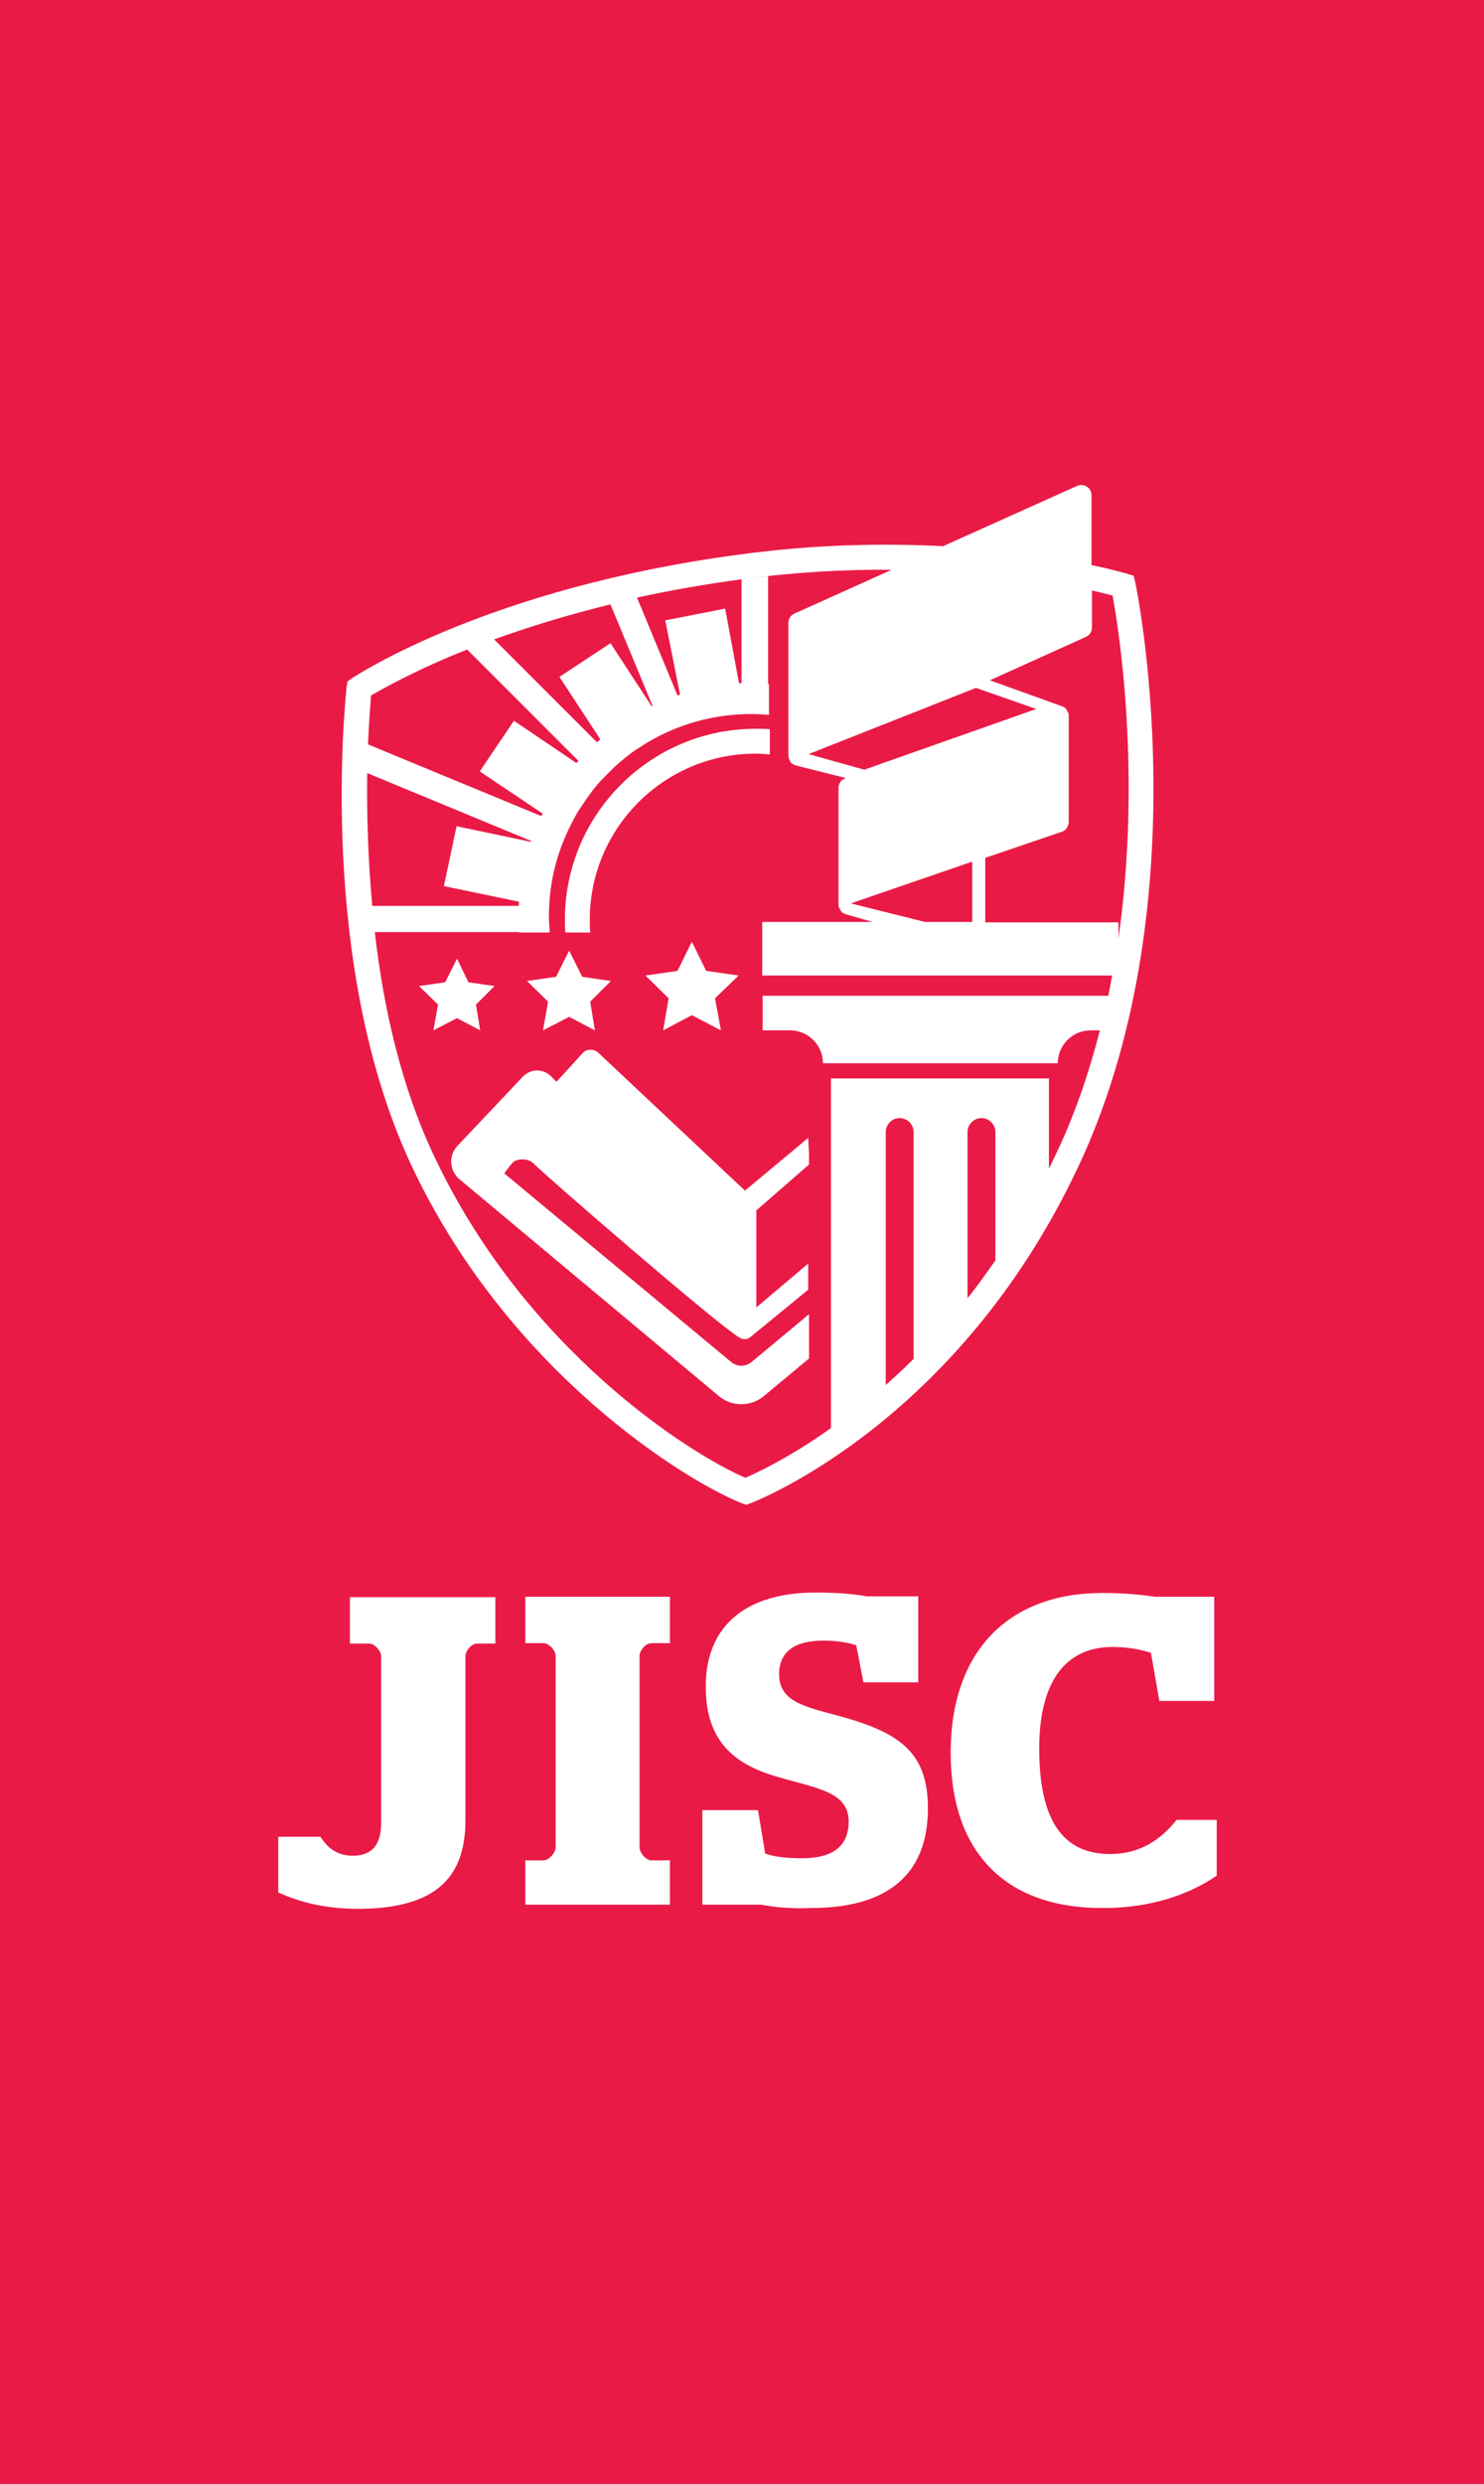<?xml version="1.0" encoding="utf-8"?>
<!-- Generator: Adobe Illustrator 22.0.0, SVG Export Plug-In . SVG Version: 6.00 Build 0)  -->
<svg version="1.1" id="Layer_1" xmlns="http://www.w3.org/2000/svg" xmlns:xlink="http://www.w3.org/1999/xlink" x="0px" y="0px"
	 viewBox="0 0 352 589" style="enable-background:new 0 0 352 589;" xml:space="preserve">
<style type="text/css">
	.st0{fill:#EA1A47;}
	.st1{fill:#FFFFFF;}
</style>
<g id="Layer_1_1_">
	<rect x="-179" y="0" class="st0" width="720" height="720"/>
</g>
<g>
	<path class="st1" d="M66,448.7v-13.2h10c1.6,2.5,3.8,4.5,7.7,4.5c4.6,0,6.7-2.7,6.7-7.7v-39.6c0-1.3-1.6-3-2.8-3H83v-11h34.5v11
		h-4.3c-1.5,0-2.8,1.8-2.8,3v38.9c0,14.5-8.1,21-25.8,21C76.7,452.5,71.1,451,66,448.7"/>
	<path class="st1" d="M124.6,441.1h4.3c1.4,0,2.9-1.9,2.9-3.1v-45.4c0-1.3-1.6-3-2.9-3h-4.3v-11h34.3v11h-4.4c-1.4,0-2.8,1.8-2.8,3
		V438c0,1.3,1.5,3.1,2.8,3.1h4.4v10.5h-34.3C124.6,451.6,124.6,441.1,124.6,441.1z"/>
	<path class="st1" d="M180.5,451.6h-13.9v-22.4h13.2l1.7,10.3c2.1,0.7,4.6,1.1,8.8,1.1c7.4,0,11-3,11-8.7c0-6.9-7.1-7.8-16.2-10.4
		c-10.1-2.8-17.7-7.9-17.7-21.6c0-15.1,10.4-22.3,26-22.3c5.7,0,9.6,0.4,12.1,0.9h12.3v20.4h-13l-1.7-8.8c-1.9-0.6-4.3-1.1-7.8-1.1
		c-6.8,0-10.5,2.6-10.5,8c0,6.5,6.3,7.7,13.6,9.7c15,4,21.7,8.7,21.7,22.1c0,15.3-9.2,23.6-27.7,23.6
		C187.4,452.6,183.7,452.2,180.5,451.6"/>
	<path class="st1" d="M225.5,415.6c0-24.3,13.9-37.9,36-37.9c5.6,0,10,0.5,12.4,0.9H288v24.7h-13l-2-11.4c-2-0.7-5.3-1.4-9.1-1.4
		c-10.1,0-17.4,6.8-17.4,24.1c0,16.7,5.4,25,16.8,25c7.2,0,12.1-3.5,15.8-8.1h9.5v13.2c-6.4,4.5-15.8,7.7-26.7,7.7
		C238.8,452.6,225.5,439.5,225.5,415.6"/>
</g>
<g>
	<path class="st1" d="M269.3,138.2l-0.4-1.7l-1.7-0.5c-0.4-0.1-3.3-1-8.3-2v-16.6c0-0.8-0.4-1.6-1.1-2c-0.7-0.5-1.6-0.5-2.3-0.2
		l-31.8,14.3c-13.7-0.7-30.2-0.5-48.4,2c-59.3,7.9-90.5,28.5-91.8,29.3l-1.1,0.8l-0.2,1.3C82,165.6,75,229.1,98,277.2
		c23.2,48.6,65,74.1,77.9,79.2l1.1,0.4l1.1-0.4c2-0.8,50.4-19.9,78.6-81.8C284.7,212.8,269.5,138.9,269.3,138.2 M230.7,218.6h-11.3
		l-17.6-4.4l28.8-9.9v14.3H230.7z M205,182.5l-13.2-3.7l39.7-15.7l14.3,5L205,182.5z M142.4,175.3c-0.3,0.2-0.5,0.5-0.8,0.7
		l-24.4-24.4c7.8-2.8,17-5.7,27.6-8.3l10,24.1c-0.1,0-0.1,0.1-0.2,0.1l-9.8-15l-12.1,8L142.4,175.3z M110.8,154l26.4,26.4
		c-0.2,0.2-0.3,0.4-0.5,0.5l-14.8-10l-8.1,12l14.9,10c-0.1,0.2-0.2,0.4-0.3,0.6l-41.1-17c0.2-5.6,0.6-9.6,0.7-11.6
		C90.8,163.3,98.5,158.9,110.8,154 M123.1,213.8c0,0.3,0,0.7-0.1,1H88.3c-1.1-11.9-1.3-22.8-1.2-31.5l38.9,16.1c0,0.1,0,0.1-0.1,0.2
		l-17.6-3.7l-3,14.2L123.1,213.8z M210.1,328.4v-60c0-1.8,1.5-3.3,3.3-3.3s3.3,1.5,3.3,3.3v53.8
		C214.4,324.5,212.2,326.5,210.1,328.4 M236,299c-2.2,3.1-4.3,6.1-6.5,8.8v-39.4c0-1.8,1.5-3.3,3.3-3.3l0,0c1.8,0,3.3,1.5,3.3,3.3
		V299H236z M251.2,272.1c-0.8,1.7-1.6,3.4-2.4,5v-12v-9.4h-51.7v9.4v73.5c-9.8,7-17.6,10.6-20.3,11.8c-13.4-5.8-51.9-30.2-73.6-75.8
		c-8.1-16.9-12.3-36-14.3-53.6h34.2v0.1h7.3c-0.1-1.3-0.2-2.5-0.2-3.8c0-6.3,1.2-12.4,3.5-18l0.4-1c0.9-2,1.9-4,3-5.9l2.3-3.4
		c1-1.4,2.1-2.8,3.3-4.1l3.1-3.1c1.6-1.4,3.2-2.8,5-4l2.5-1.6c7.3-4.4,15.8-6.9,24.9-6.9c1.4,0,2.8,0.1,4.2,0.2v-7.3
		c-0.1,0-0.1,0-0.2,0v-25.6c-2,0.2-4.1,0.5-6.2,0.7c0,0,0,0-0.1,0V162c-0.2,0-0.4,0-0.6,0l-3.3-17.7l-14.2,2.8l3.5,17.6
		c-0.2,0.1-0.4,0.1-0.6,0.2l-9.6-23.2c7.7-1.7,16.2-3.2,25.2-4.4c12.7-1.7,24.5-2.3,35.2-2.2l-23.1,10.4c-0.9,0.4-1.4,1.3-1.4,2.2
		v3.3v28.1c0,0.2,0.1,0.5,0.1,0.7c0,0.1,0.1,0.1,0.1,0.2c0.1,0.2,0.1,0.3,0.2,0.5c0,0.1,0.1,0.1,0.1,0.2c0.1,0.2,0.3,0.3,0.5,0.4
		c0,0,0,0,0.1,0.1l0,0c0.2,0.1,0.4,0.2,0.7,0.3l0,0l11.9,3h-0.1l0,0c-0.2,0.1-0.4,0.2-0.6,0.3c0,0,0,0-0.1,0l-0.1,0.1
		c-0.1,0.1-0.2,0.2-0.4,0.4c0,0.1-0.1,0.1-0.1,0.2c-0.1,0.1-0.2,0.3-0.2,0.4c0,0.1-0.1,0.1-0.1,0.2c-0.1,0.2-0.1,0.4-0.1,0.7v27.6
		c0,0.2,0,0.5,0.1,0.7c0,0.1,0,0.1,0.1,0.2c0.1,0.1,0.1,0.3,0.2,0.4c0,0.1,0.1,0.1,0.1,0.2c0.1,0.1,0.2,0.2,0.3,0.4l0.1,0.1l0,0
		c0.1,0.1,0.2,0.1,0.3,0.1c0.1,0.1,0.2,0.1,0.3,0.2l6.6,1.9h-26.2v12.7h83c-0.3,1.6-0.6,3.2-0.9,4.8h-82v8.2h6.5
		c4.3,0,7.8,3.5,7.8,7.8h55.7c0-4.3,3.5-7.8,7.8-7.8h2.2C258.5,253.6,255.4,263,251.2,272.1 M265.3,222.5v-3.8h-31.6v-15.3l18.2-6.2
		l0,0c0.2-0.1,0.5-0.2,0.7-0.4l0,0c0.2-0.1,0.3-0.3,0.4-0.5l0.1-0.1c0.1-0.1,0.2-0.3,0.2-0.5c0-0.1,0-0.1,0.1-0.2
		c0.1-0.2,0.1-0.4,0.1-0.7v-25c0-0.2,0-0.5-0.1-0.7c0-0.1,0-0.1-0.1-0.2c-0.1-0.1-0.1-0.3-0.2-0.4c0-0.1-0.1-0.1-0.1-0.2
		c-0.1-0.1-0.2-0.3-0.3-0.4l-0.1-0.1l0,0c-0.2-0.1-0.4-0.2-0.6-0.3l0,0l-17.2-6.2l22.8-10.3c0.9-0.4,1.4-1.3,1.4-2.2V140
		c2.1,0.5,3.8,0.9,4.9,1.2C265.4,149.2,270.8,183.7,265.3,222.5"/>
	<path class="st1" d="M176.7,282.3l-34.9-32.8c-1.1-0.9-2.8-0.8-3.7,0.3l-6.1,6.7l-1.4-1.4c-1.9-1.8-4.8-1.7-6.6,0.2l-15.5,16.4
		c-2.2,2.3-1.9,6,0.6,8l61.4,51.3c3.1,2.6,7.6,2.6,10.7,0l10.7-8.9v-10.5L178.2,323c-1.4,1.1-3.3,1.1-4.7,0l-53.9-44.8
		c0.9-1.2,1.8-2.4,2.3-2.8l0,0c0.6-0.5,3.2-1,4.7,0.5c2.7,2.8,43.5,38.1,48.7,41.2l0,0l0,0c0.1,0.1,0.3,0.1,0.4,0.2
		c0.1,0,0.2,0.1,0.2,0.1c0.2,0.1,0.5,0.1,0.7,0.1s0.5,0,0.7-0.1c0.1,0,0.2-0.1,0.2-0.1c0.1,0,0.3-0.1,0.4-0.2l0,0l0,0l13.8-11.3
		v-6.2L179.4,310v-23l12.5-10.9v-2.5l-0.2-3.8L176.7,282.3z"/>
	<polygon class="st1" points="113.9,244.3 112.9,238.2 117.3,233.8 111.1,232.9 108.4,227.3 105.6,232.9 99.4,233.8 103.9,238.2 
		102.8,244.3 108.4,241.4 	"/>
	<polygon class="st1" points="128.8,244.3 135,241.1 141.1,244.3 140,237.5 144.9,232.6 138.1,231.6 135,225.4 131.9,231.6 
		125,232.6 130,237.5 	"/>
	<polygon class="st1" points="167.5,230.2 164.1,223.3 160.7,230.2 153.1,231.3 158.6,236.7 157.3,244.3 164.1,240.7 171,244.3 
		169.6,236.7 175.2,231.3 	"/>
	<path class="st1" d="M140,221.1c-0.1-1-0.1-2.1-0.1-3.1c0-21.6,17.6-39.3,39.3-39.3c1.2,0,2.3,0.1,3.4,0.2v-6
		c-1.1-0.1-2.3-0.1-3.4-0.1c-24.9,0-45.2,20.3-45.2,45.2c0,1.1,0,2.1,0.1,3.1H140z"/>
</g>
</svg>
